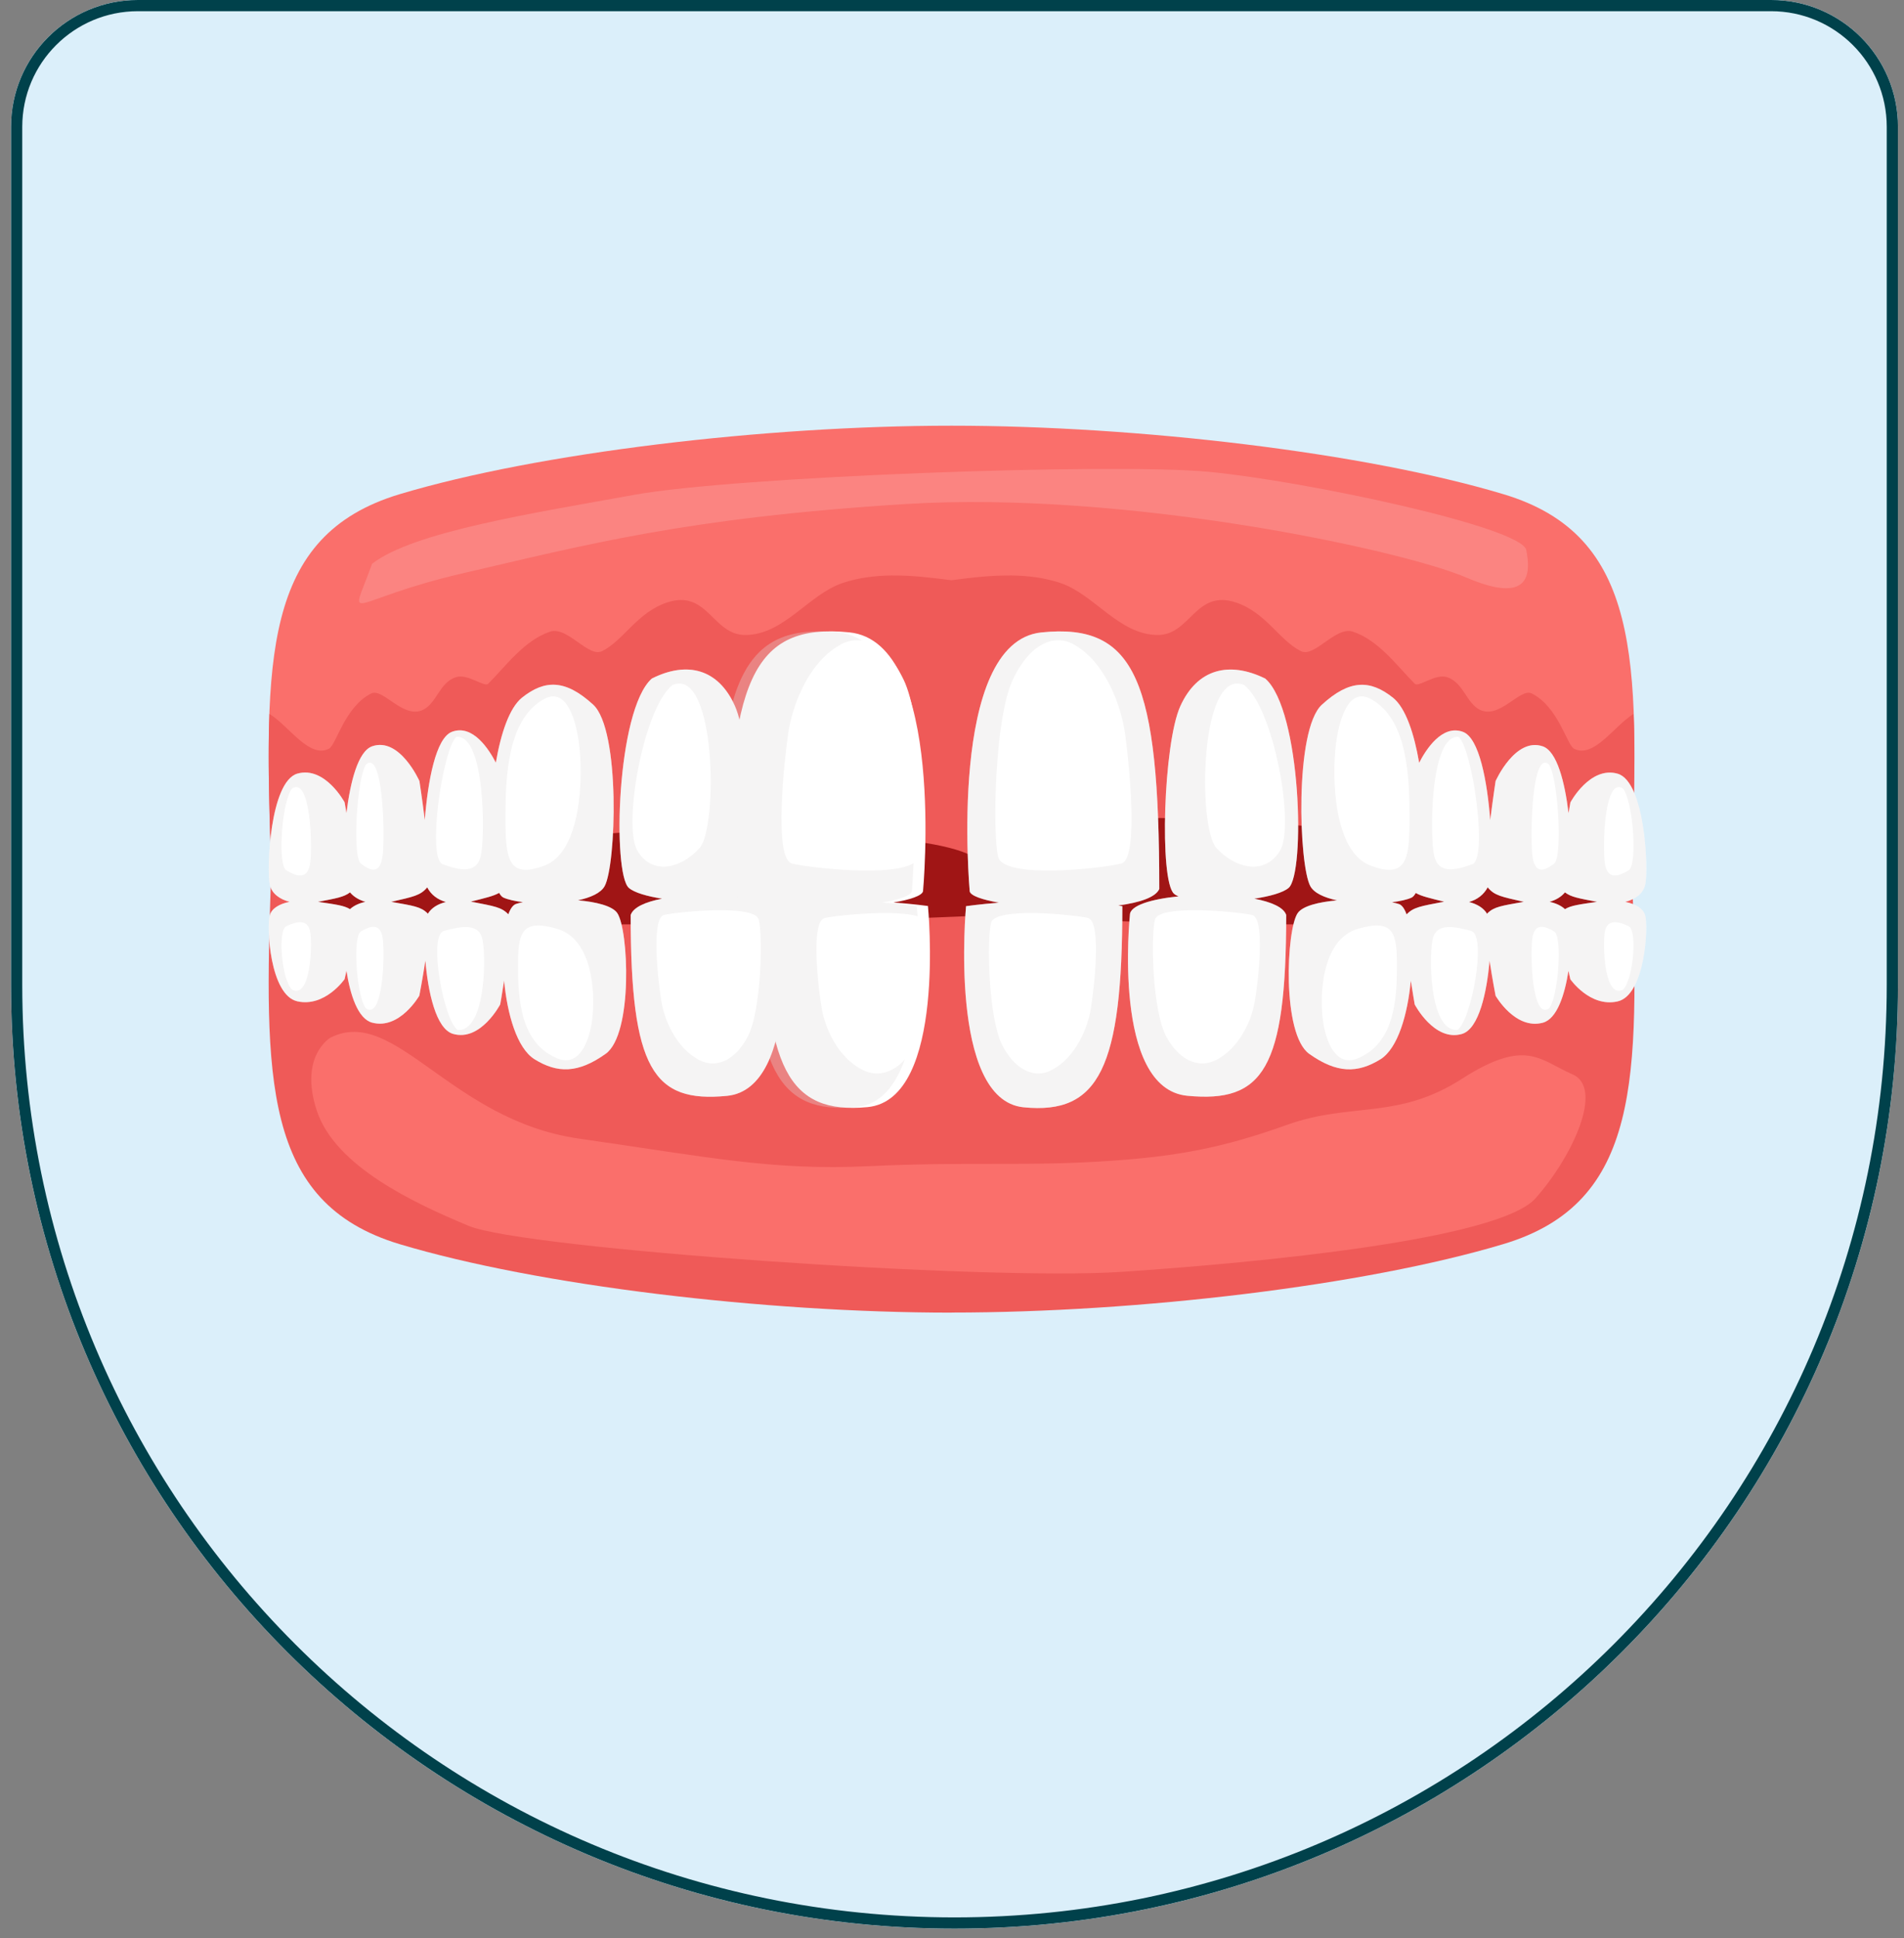 <svg xmlns="http://www.w3.org/2000/svg" width="170" height="173" viewBox="0 0 170 173" fill="none"><rect x="0" y="0" width="170" height="173" fill="#808080" stroke="none"/><g clip-path="url(#clip0_968_2040)"><path d="M0.987 11.326C0.987 5.071 6.058 0 12.313 0H158.134C164.389 0 169.459 5.071 169.459 11.326V87.917C169.459 134.439 131.746 172.153 85.223 172.153C38.701 172.153 0.987 134.439 0.987 87.917V11.326Z" fill="#CBDEE5"></path><rect x="-62.381" y="-20.953" width="295.492" height="197.07" fill="#DBEFFA"></rect><g clip-path="url(#clip1_968_2040)"><path d="M84.963 117.17C68.243 117.17 48.011 114.753 35.691 111.06C23.379 107.366 23.615 96.163 24.2 78.197H145.726C146.303 96.156 146.547 107.366 134.227 111.052C121.907 114.746 101.676 117.163 84.963 117.163V117.17Z" fill="#EF5A58"></path><path d="M84.963 38C68.243 38 48.011 40.417 35.692 44.111C23.38 47.804 23.615 59.007 24.2 76.966H145.726C146.304 59.007 146.547 47.797 134.227 44.111C121.915 40.417 101.683 38 84.963 38Z" fill="#FA6F6B"></path><path d="M79.559 51.369C78.085 51.391 76.633 51.574 75.242 52.037C72.195 53.056 69.991 56.681 66.533 56.681C63.614 56.681 63.181 52.577 59.563 53.778C56.888 54.667 55.687 57.16 53.757 58.125C52.533 58.733 50.656 55.868 49.113 56.385C46.81 57.152 45.169 59.455 43.596 61.028C43.238 61.386 41.764 60.093 40.692 60.451C39.241 60.937 38.99 62.754 37.789 63.354C36.018 64.236 34.194 61.378 33.145 61.902C30.767 63.088 30.014 66.516 29.368 66.835C27.59 67.724 25.796 64.79 24.056 63.726C23.911 67.625 24.033 72.041 24.192 76.981H145.718C145.878 72.041 145.999 67.633 145.855 63.726C144.115 64.79 142.321 67.724 140.542 66.835C139.904 66.516 139.144 63.096 136.765 61.902C135.716 61.378 133.892 64.236 132.122 63.354C130.921 62.754 130.67 60.937 129.218 60.451C128.147 60.093 126.672 61.386 126.315 61.028C124.742 59.455 123.1 57.152 120.797 56.385C119.255 55.868 117.37 58.733 116.154 58.125C114.223 57.16 113.022 54.667 110.347 53.778C106.73 52.577 106.304 56.681 103.378 56.681C99.92 56.681 97.716 53.056 94.668 52.037C93.277 51.574 91.826 51.391 90.351 51.369C88.543 51.346 86.726 51.559 84.948 51.794C83.177 51.566 81.353 51.346 79.544 51.369H79.559Z" fill="#EF5A58"></path><path d="M26.602 79.907C26.602 79.907 27.673 78.098 29.178 77.642C30.683 77.186 72.522 70.703 82.501 75.225C87.22 75.978 87.972 77.034 88.079 78.091C88.185 79.147 87.972 81.708 87.972 81.708C87.972 81.708 31.755 84.421 26.609 79.899L26.602 79.907Z" fill="#A01515"></path><path d="M144.38 79.725C144.38 79.725 143.354 77.787 141.918 77.308C140.482 76.821 100.452 69.89 90.906 74.724C86.392 75.529 85.67 76.662 85.571 77.787C85.465 78.919 85.677 81.655 85.677 81.655C85.677 81.655 139.463 84.558 144.388 79.717L144.38 79.725Z" fill="#A01515"></path><path d="M29.528 92.607C29.528 92.607 26.655 94.248 28.297 99.173C29.938 104.098 36.915 107.374 41.848 109.426C46.772 111.478 87.828 114.351 100.148 113.53C112.468 112.709 133.816 110.657 137.1 106.963C140.383 103.27 143.256 97.121 140.383 95.89C137.51 94.659 136.279 92.607 130.526 96.3C124.78 99.994 120.676 98.352 114.923 100.404C109.177 102.456 105.065 103.277 98.088 103.688C91.111 104.098 86.179 103.688 77.56 104.098C68.942 104.508 63.189 103.277 51.697 101.636C40.198 99.994 35.273 89.741 29.528 92.614V92.607Z" fill="#FA6F6B"></path><path opacity="0.15" d="M33.221 50.327C36.915 47.455 47.593 45.813 56.622 44.171C65.651 42.53 99.32 41.298 107.946 42.119C116.564 42.94 135.861 47.044 136.271 49.096C136.682 51.148 136.682 54.021 130.936 51.559C125.19 49.096 100.551 43.769 80.844 44.992C61.137 46.223 52.108 48.686 41.43 51.148C30.751 53.611 31.162 56.073 33.221 50.327Z" fill="white"></path><path d="M79.744 80.568C81.264 80.31 82.305 79.96 82.412 79.565C82.412 79.565 84.502 57.312 75.83 56.446C67.158 55.579 65 60.785 65 79.344C65.327 80.082 66.748 80.545 68.656 80.804C68.504 80.827 68.352 80.849 68.207 80.872C68.207 95.282 70.373 99.5 77.464 98.824C84.555 98.147 82.853 80.872 82.853 80.872C82.853 80.872 81.629 80.697 79.752 80.561L79.744 80.568Z" fill="white"></path><path d="M51.606 80.363C52.731 80.12 53.643 79.717 53.985 79.101C55.011 77.254 55.421 65.155 52.959 62.898C50.496 60.641 48.65 60.641 46.598 62.282C45.48 63.194 44.72 65.459 44.272 68.081C43.679 66.926 42.228 64.623 40.358 65.322C38.899 65.87 38.2 69.761 37.926 73.204C37.698 71.311 37.447 69.715 37.447 69.715C37.447 69.715 35.699 65.771 33.237 66.614C31.967 67.048 31.276 69.799 30.934 72.58C30.835 72.003 30.767 71.615 30.767 71.615C30.767 71.615 29.019 68.362 26.556 69.054C24.094 69.761 23.79 77.665 24.094 78.987C24.268 79.747 24.937 80.264 25.857 80.5C24.937 80.682 24.276 81.085 24.094 81.678C23.782 82.704 24.094 88.845 26.556 89.384C29.019 89.924 30.767 87.401 30.767 87.401C30.767 87.401 30.835 87.104 30.934 86.648C31.268 88.814 31.96 90.95 33.229 91.284C35.691 91.938 37.44 88.875 37.44 88.875C37.44 88.875 37.728 87.385 37.979 85.744C38.215 88.51 38.914 91.839 40.449 92.287C42.912 93.002 44.66 89.658 44.66 89.658C44.66 89.658 44.827 88.746 45.009 87.53C45.29 90.517 46.149 93.557 47.715 94.545C49.767 95.822 51.614 95.822 54.076 94.066C56.539 92.318 56.128 82.917 55.102 81.488C54.654 80.857 53.217 80.507 51.599 80.363H51.606ZM31.253 81.153C30.713 80.827 30.037 80.743 28.388 80.5C30.037 80.188 30.713 80.074 31.253 79.656C31.587 80.059 32.066 80.34 32.629 80.5C32.066 80.621 31.587 80.842 31.253 81.153ZM38.2 81.579C38.2 81.579 38.177 81.526 38.161 81.511C37.553 80.933 36.938 80.857 34.924 80.5C36.923 80.044 37.538 79.937 38.146 79.208C38.481 79.861 39.066 80.31 39.818 80.515C39.081 80.69 38.504 81.055 38.192 81.579H38.2ZM45.389 81.625C45.389 81.625 45.389 81.617 45.382 81.609C44.766 80.971 44.15 80.895 42.098 80.492C42.076 80.492 42.053 80.492 42.022 80.485C43.337 80.158 44.052 79.99 44.568 79.702C44.682 79.907 44.812 80.059 44.948 80.12C45.351 80.302 45.974 80.439 46.696 80.53C46.461 80.576 46.248 80.629 46.073 80.69C45.792 80.789 45.564 81.123 45.382 81.625H45.389Z" fill="white"></path><path d="M65.765 80.021C65.932 79.953 66.077 79.869 66.175 79.778C67.475 78.607 67.103 66.341 65.621 63.02C64.139 59.698 61.349 58.984 58.195 60.572C55.041 63.384 54.669 77.992 56.151 79.261C56.645 79.686 57.777 80.006 59.115 80.219C57.633 80.507 56.539 80.986 56.311 81.678C56.311 95.449 58.325 98.466 64.914 97.82C71.503 97.174 69.915 81.678 69.915 81.678C69.922 80.842 68.083 80.272 65.75 80.028L65.765 80.021Z" fill="white"></path><path d="M112.969 60.572C109.747 58.992 106.904 59.698 105.392 63.02C103.872 66.341 103.5 78.607 104.822 79.778C104.921 79.869 105.065 79.945 105.225 80.013C102.8 80.257 100.878 80.826 100.885 81.67C100.885 81.67 99.259 97.167 106.015 97.813C112.772 98.459 114.839 95.449 114.839 81.67C114.611 80.986 113.494 80.507 111.989 80.219C113.372 80.013 114.542 79.686 115.052 79.261C116.564 77.992 116.192 63.384 112.969 60.572Z" fill="white"></path><path d="M99.859 80.826C101.759 80.568 103.188 80.097 103.507 79.352C103.507 60.785 101.41 55.579 92.981 56.453C84.552 57.319 86.582 79.573 86.582 79.573C86.688 79.968 87.699 80.31 89.189 80.576C87.41 80.72 86.255 80.887 86.255 80.887C86.255 80.887 84.629 98.162 91.385 98.839C98.141 99.515 100.209 95.305 100.209 80.887C100.095 80.865 99.981 80.849 99.867 80.834L99.859 80.826Z" fill="white"></path><path d="M145.125 80.5C146.045 80.264 146.706 79.747 146.889 78.987C147.2 77.672 146.889 69.761 144.426 69.062C141.964 68.362 140.216 71.623 140.216 71.623C140.216 71.623 140.147 72.003 140.048 72.588C139.714 69.806 139.015 67.055 137.746 66.622C135.283 65.778 133.535 69.723 133.535 69.723C133.535 69.723 133.292 71.326 133.056 73.211C132.79 69.768 132.084 65.877 130.624 65.33C128.755 64.631 127.303 66.933 126.71 68.089C126.262 65.467 125.502 63.194 124.385 62.29C122.333 60.648 120.486 60.648 118.023 62.906C115.561 65.163 115.971 77.262 116.997 79.109C117.339 79.725 118.251 80.127 119.376 80.371C117.75 80.515 116.321 80.865 115.873 81.495C114.847 82.932 114.436 92.326 116.899 94.073C119.361 95.822 121.208 95.822 123.26 94.552C124.825 93.564 125.684 90.524 125.965 87.537C126.155 88.753 126.315 89.665 126.315 89.665C126.315 89.665 128.063 93.01 130.526 92.295C132.061 91.847 132.76 88.525 132.996 85.751C133.246 87.393 133.535 88.883 133.535 88.883C133.535 88.883 135.283 91.945 137.746 91.292C139.015 90.957 139.706 88.814 140.041 86.656C140.14 87.112 140.208 87.408 140.208 87.408C140.208 87.408 141.956 89.939 144.419 89.392C146.881 88.852 147.193 82.711 146.881 81.685C146.706 81.093 146.037 80.69 145.118 80.507L145.125 80.5ZM125.601 81.617C125.601 81.617 125.601 81.624 125.593 81.632C125.411 81.13 125.183 80.788 124.901 80.697C124.734 80.636 124.514 80.591 124.278 80.538C125 80.447 125.623 80.31 126.026 80.127C126.163 80.067 126.292 79.915 126.406 79.709C126.915 80.006 127.637 80.165 128.952 80.492C128.93 80.492 128.907 80.492 128.876 80.5C126.824 80.895 126.209 80.978 125.593 81.617H125.601ZM132.821 81.51C132.821 81.51 132.798 81.556 132.783 81.579C132.471 81.055 131.894 80.697 131.156 80.515C131.901 80.31 132.486 79.854 132.828 79.208C133.436 79.945 134.052 80.044 136.051 80.5C134.044 80.857 133.429 80.933 132.813 81.51H132.821ZM139.729 81.153C139.395 80.842 138.916 80.621 138.354 80.5C138.916 80.34 139.395 80.059 139.729 79.656C140.269 80.074 140.945 80.188 142.594 80.5C140.945 80.743 140.269 80.826 139.729 81.153Z" fill="white"></path><g opacity="0.32"><path d="M78.744 80.568C80.264 80.31 81.305 79.96 81.412 79.565C81.412 79.565 83.502 57.312 74.83 56.446C66.158 55.579 64 60.785 64 79.344C64.327 80.082 65.748 80.545 67.656 80.804C67.504 80.827 67.352 80.849 67.207 80.872C67.207 95.282 69.373 99.5 76.464 98.824C83.555 98.147 81.853 80.872 81.853 80.872C81.853 80.872 80.629 80.697 78.752 80.561L78.744 80.568Z" fill="#E0DCDC"></path><path d="M51.606 80.363C52.731 80.12 53.643 79.717 53.985 79.101C55.011 77.254 55.421 65.155 52.959 62.898C50.496 60.641 48.65 60.641 46.598 62.282C45.48 63.194 44.72 65.459 44.272 68.081C43.679 66.926 42.228 64.623 40.358 65.322C38.899 65.87 38.2 69.761 37.926 73.204C37.698 71.311 37.447 69.715 37.447 69.715C37.447 69.715 35.699 65.771 33.237 66.614C31.967 67.048 31.276 69.799 30.934 72.58C30.835 72.003 30.767 71.615 30.767 71.615C30.767 71.615 29.019 68.362 26.556 69.054C24.094 69.761 23.79 77.665 24.094 78.987C24.268 79.747 24.937 80.264 25.857 80.5C24.937 80.682 24.276 81.085 24.094 81.678C23.782 82.704 24.094 88.845 26.556 89.384C29.019 89.924 30.767 87.401 30.767 87.401C30.767 87.401 30.835 87.104 30.934 86.648C31.268 88.814 31.96 90.95 33.229 91.284C35.691 91.938 37.44 88.875 37.44 88.875C37.44 88.875 37.728 87.385 37.979 85.744C38.215 88.51 38.914 91.839 40.449 92.287C42.912 93.002 44.66 89.658 44.66 89.658C44.66 89.658 44.827 88.746 45.009 87.53C45.29 90.517 46.149 93.557 47.715 94.545C49.767 95.822 51.614 95.822 54.076 94.066C56.539 92.318 56.128 82.917 55.102 81.488C54.654 80.857 53.217 80.507 51.599 80.363H51.606ZM31.253 81.153C30.713 80.827 30.037 80.743 28.388 80.5C30.037 80.188 30.713 80.074 31.253 79.656C31.587 80.059 32.066 80.34 32.629 80.5C32.066 80.621 31.587 80.842 31.253 81.153ZM38.2 81.579C38.2 81.579 38.177 81.526 38.161 81.511C37.553 80.933 36.938 80.857 34.924 80.5C36.923 80.044 37.538 79.937 38.146 79.208C38.481 79.861 39.066 80.31 39.818 80.515C39.081 80.69 38.504 81.055 38.192 81.579H38.2ZM45.389 81.625C45.389 81.625 45.389 81.617 45.382 81.609C44.766 80.971 44.15 80.895 42.098 80.492C42.076 80.492 42.053 80.492 42.022 80.485C43.337 80.158 44.052 79.99 44.568 79.702C44.682 79.907 44.812 80.059 44.948 80.12C45.351 80.302 45.974 80.439 46.696 80.53C46.461 80.576 46.248 80.629 46.073 80.69C45.792 80.789 45.564 81.123 45.382 81.625H45.389Z" fill="#E0DCDC"></path><path d="M65.765 80.021C65.932 79.953 66.077 79.869 66.175 79.778C67.475 78.607 67.103 66.341 65.621 63.02C64.139 59.698 61.349 58.984 58.195 60.572C55.041 63.384 54.669 77.992 56.151 79.261C56.645 79.686 57.777 80.006 59.115 80.219C57.633 80.507 56.539 80.986 56.311 81.678C56.311 95.449 58.325 98.466 64.914 97.82C71.503 97.174 69.915 81.678 69.915 81.678C69.922 80.842 68.083 80.272 65.75 80.028L65.765 80.021Z" fill="#E0DCDC"></path><path d="M112.969 60.572C109.747 58.992 106.904 59.698 105.392 63.02C103.872 66.341 103.5 78.607 104.822 79.778C104.921 79.869 105.065 79.945 105.225 80.013C102.8 80.257 100.878 80.826 100.885 81.67C100.885 81.67 99.259 97.167 106.015 97.813C112.772 98.459 114.839 95.449 114.839 81.67C114.611 80.986 113.494 80.507 111.989 80.219C113.372 80.013 114.542 79.686 115.052 79.261C116.564 77.992 116.192 63.384 112.969 60.572Z" fill="#E0DCDC"></path><path d="M99.859 80.826C101.759 80.568 103.188 80.097 103.507 79.352C103.507 60.785 101.41 55.579 92.981 56.453C84.552 57.319 86.582 79.573 86.582 79.573C86.688 79.968 87.699 80.31 89.189 80.576C87.41 80.72 86.255 80.887 86.255 80.887C86.255 80.887 84.629 98.162 91.385 98.839C98.141 99.515 100.209 95.305 100.209 80.887C100.095 80.865 99.981 80.849 99.867 80.834L99.859 80.826Z" fill="#E0DCDC"></path><path d="M145.125 80.5C146.045 80.264 146.706 79.747 146.889 78.987C147.2 77.672 146.889 69.761 144.426 69.062C141.964 68.362 140.216 71.623 140.216 71.623C140.216 71.623 140.147 72.003 140.048 72.588C139.714 69.806 139.015 67.055 137.746 66.622C135.283 65.778 133.535 69.723 133.535 69.723C133.535 69.723 133.292 71.326 133.056 73.211C132.79 69.768 132.084 65.877 130.624 65.33C128.755 64.631 127.303 66.933 126.71 68.089C126.262 65.467 125.502 63.194 124.385 62.29C122.333 60.648 120.486 60.648 118.023 62.906C115.561 65.163 115.971 77.262 116.997 79.109C117.339 79.725 118.251 80.127 119.376 80.371C117.75 80.515 116.321 80.865 115.873 81.495C114.847 82.932 114.436 92.326 116.899 94.073C119.361 95.822 121.208 95.822 123.26 94.552C124.825 93.564 125.684 90.524 125.965 87.537C126.155 88.753 126.315 89.665 126.315 89.665C126.315 89.665 128.063 93.01 130.526 92.295C132.061 91.847 132.76 88.525 132.996 85.751C133.246 87.393 133.535 88.883 133.535 88.883C133.535 88.883 135.283 91.945 137.746 91.292C139.015 90.957 139.706 88.814 140.041 86.656C140.14 87.112 140.208 87.408 140.208 87.408C140.208 87.408 141.956 89.939 144.419 89.392C146.881 88.852 147.193 82.711 146.881 81.685C146.706 81.093 146.037 80.69 145.118 80.507L145.125 80.5ZM125.601 81.617C125.601 81.617 125.601 81.624 125.593 81.632C125.411 81.13 125.183 80.788 124.901 80.697C124.734 80.636 124.514 80.591 124.278 80.538C125 80.447 125.623 80.31 126.026 80.127C126.163 80.067 126.292 79.915 126.406 79.709C126.915 80.006 127.637 80.165 128.952 80.492C128.93 80.492 128.907 80.492 128.876 80.5C126.824 80.895 126.209 80.978 125.593 81.617H125.601ZM132.821 81.51C132.821 81.51 132.798 81.556 132.783 81.579C132.471 81.055 131.894 80.697 131.156 80.515C131.901 80.31 132.486 79.854 132.828 79.208C133.436 79.945 134.052 80.044 136.051 80.5C134.044 80.857 133.429 80.933 132.813 81.51H132.821ZM139.729 81.153C139.395 80.842 138.916 80.621 138.354 80.5C138.916 80.34 139.395 80.059 139.729 79.656C140.269 80.074 140.945 80.188 142.594 80.5C140.945 80.743 140.269 80.826 139.729 81.153Z" fill="#E0DCDC"></path></g><path d="M74.946 57.601C72.073 59.242 70.72 63.141 70.386 65.398C70.052 67.656 69.033 76.677 70.72 77.087C72.407 77.498 81.528 78.524 82.037 76.472C82.546 74.42 82.371 64.167 80.684 60.679C78.997 57.19 76.633 56.575 74.938 57.601H74.946Z" fill="white"></path><path d="M60.05 61.142C57.451 63.194 55.596 73.652 56.896 75.909C58.195 78.166 60.795 77.551 62.459 75.704C64.131 73.857 63.941 59.501 60.05 61.142Z" fill="white"></path><path d="M48.414 62.495C45.336 64.342 45.131 69.267 45.131 72.953C45.131 76.639 45.336 78.493 48.619 77.262C51.903 76.031 52.085 69.419 51.697 66.394C51.469 64.608 50.671 61.059 48.414 62.495Z" fill="white"></path><path d="M40.761 65.763C39.529 66.789 38.093 76.631 39.529 77.148C40.966 77.657 42.509 78.068 42.919 76.434C43.33 74.792 43.33 65.566 40.761 65.771V65.763Z" fill="white"></path><path d="M32.682 68.233C31.838 69.54 31.466 76.502 32.211 77.08C32.963 77.657 33.989 78.242 34.179 76.213C34.369 74.184 34.179 66.933 32.682 68.233Z" fill="white"></path><path d="M26.077 70.391C25.165 71.471 24.755 77.216 25.568 77.695C26.381 78.174 27.499 78.653 27.704 76.973C27.909 75.294 27.704 69.305 26.077 70.384V70.391Z" fill="white"></path><path d="M77.036 95.51C74.733 94.37 73.654 91.649 73.38 90.084C73.107 88.51 72.301 82.225 73.654 81.936C75.007 81.647 82.318 80.933 82.721 82.362C83.124 83.791 82.995 90.935 81.642 93.367C80.289 95.799 78.397 96.224 77.044 95.51H77.036Z" fill="white"></path><path d="M49.539 94.377C46.461 92.941 46.256 89.126 46.256 86.253C46.256 83.38 46.461 81.951 49.744 82.909C53.027 83.867 53.21 89.004 52.822 91.353C52.594 92.736 51.796 95.495 49.539 94.377Z" fill="white"></path><path d="M40.867 91.938C39.636 91.14 38.2 83.494 39.636 83.099C41.072 82.704 42.615 82.385 43.026 83.654C43.436 84.931 43.436 92.097 40.867 91.938Z" fill="white"></path><path d="M32.682 90.023C31.838 89.012 31.466 83.601 32.211 83.152C32.963 82.704 33.989 82.248 34.179 83.829C34.369 85.402 34.179 91.034 32.682 90.023Z" fill="white"></path><path d="M26.077 88.343C25.165 87.507 24.755 83.046 25.568 82.673C26.381 82.301 27.499 81.929 27.704 83.228C27.909 84.528 27.704 89.179 26.077 88.343Z" fill="white"></path><path d="M62.459 94.636C60.323 93.541 59.313 90.95 59.062 89.445C58.811 87.94 58.059 81.936 59.313 81.663C60.567 81.389 67.361 80.705 67.741 82.073C68.121 83.441 67.992 90.266 66.738 92.584C65.484 94.902 63.721 95.312 62.459 94.628V94.636Z" fill="white"></path><path d="M96.006 57.601C98.795 59.242 100.11 63.141 100.437 65.398C100.764 67.656 101.752 76.677 100.11 77.087C98.468 77.498 89.607 78.524 89.113 76.472C88.619 74.42 88.786 64.167 90.427 60.679C92.069 57.19 94.364 56.575 96.006 57.601Z" fill="white"></path><path d="M111.077 61.142C113.729 63.194 115.622 73.652 114.299 75.909C112.969 78.166 110.317 77.551 108.614 75.704C106.912 73.857 107.102 59.501 111.077 61.142Z" fill="white"></path><path d="M122.568 62.495C125.646 64.342 125.851 69.267 125.851 72.953C125.851 76.639 125.646 78.493 122.363 77.262C119.08 76.031 118.897 69.419 119.285 66.394C119.513 64.608 120.311 61.059 122.568 62.495Z" fill="white"></path><path d="M130.222 65.763C131.453 66.789 132.889 76.631 131.453 77.148C130.016 77.657 128.473 78.068 128.063 76.434C127.653 74.792 127.653 65.566 130.222 65.771V65.763Z" fill="white"></path><path d="M138.3 68.233C139.144 69.54 139.516 76.502 138.772 77.08C138.019 77.657 136.993 78.242 136.803 76.213C136.613 74.184 136.803 66.933 138.3 68.233Z" fill="white"></path><path d="M144.905 70.391C145.817 71.471 146.227 77.216 145.414 77.695C144.601 78.174 143.484 78.653 143.278 76.973C143.073 75.294 143.278 69.305 144.905 70.384V70.391Z" fill="white"></path><path d="M93.908 95.51C96.097 94.37 97.131 91.649 97.389 90.084C97.647 88.51 98.423 82.225 97.131 81.936C95.839 81.647 88.877 80.933 88.489 82.362C88.102 83.791 88.231 90.935 89.523 93.367C90.815 95.799 92.616 96.224 93.908 95.51Z" fill="white"></path><path d="M121.443 94.377C124.521 92.941 124.727 89.126 124.727 86.253C124.727 83.38 124.521 81.951 121.238 82.909C117.955 83.867 117.773 89.004 118.16 91.353C118.388 92.736 119.186 95.495 121.443 94.377Z" fill="white"></path><path d="M130.123 91.938C131.354 91.14 132.79 83.494 131.354 83.099C129.917 82.704 128.375 82.385 127.964 83.654C127.554 84.931 127.554 92.097 130.123 91.938Z" fill="white"></path><path d="M138.3 90.023C139.144 89.012 139.516 83.601 138.772 83.152C138.019 82.704 136.993 82.248 136.803 83.829C136.613 85.402 136.803 91.034 138.3 90.023Z" fill="white"></path><path d="M144.905 88.343C145.817 87.507 146.227 83.046 145.414 82.673C144.601 82.301 143.484 81.929 143.278 83.228C143.073 84.528 143.278 89.179 144.905 88.343Z" fill="white"></path><path d="M108.546 94.636C110.735 93.541 111.768 90.95 112.027 89.445C112.285 87.94 113.06 81.936 111.768 81.663C110.476 81.389 103.515 80.705 103.127 82.073C102.74 83.441 102.869 90.266 104.161 92.584C105.453 94.902 107.254 95.312 108.546 94.628V94.636Z" fill="white"></path></g></g><path d="M12.313 0.5H158.134C164.113 0.5 168.959 5.347 168.959 11.326V87.917C168.959 134.163 131.47 171.653 85.224 171.653C38.978 171.653 1.487 134.163 1.487 87.917V11.326C1.487 5.347 6.335 0.5 12.313 0.5Z" stroke="#00414B"></path><defs><clipPath id="clip0_968_2040"><path d="M0.987 11.326C0.987 5.071 6.058 0 12.313 0H158.134C164.389 0 169.459 5.071 169.459 11.326V87.917C169.459 134.439 131.746 172.153 85.223 172.153C38.701 172.153 0.987 134.439 0.987 87.917V11.326Z" fill="white"></path></clipPath><clipPath id="clip1_968_2040"><rect width="123" height="79.17" fill="white" transform="translate(23.987 38)"></rect></clipPath></defs></svg>